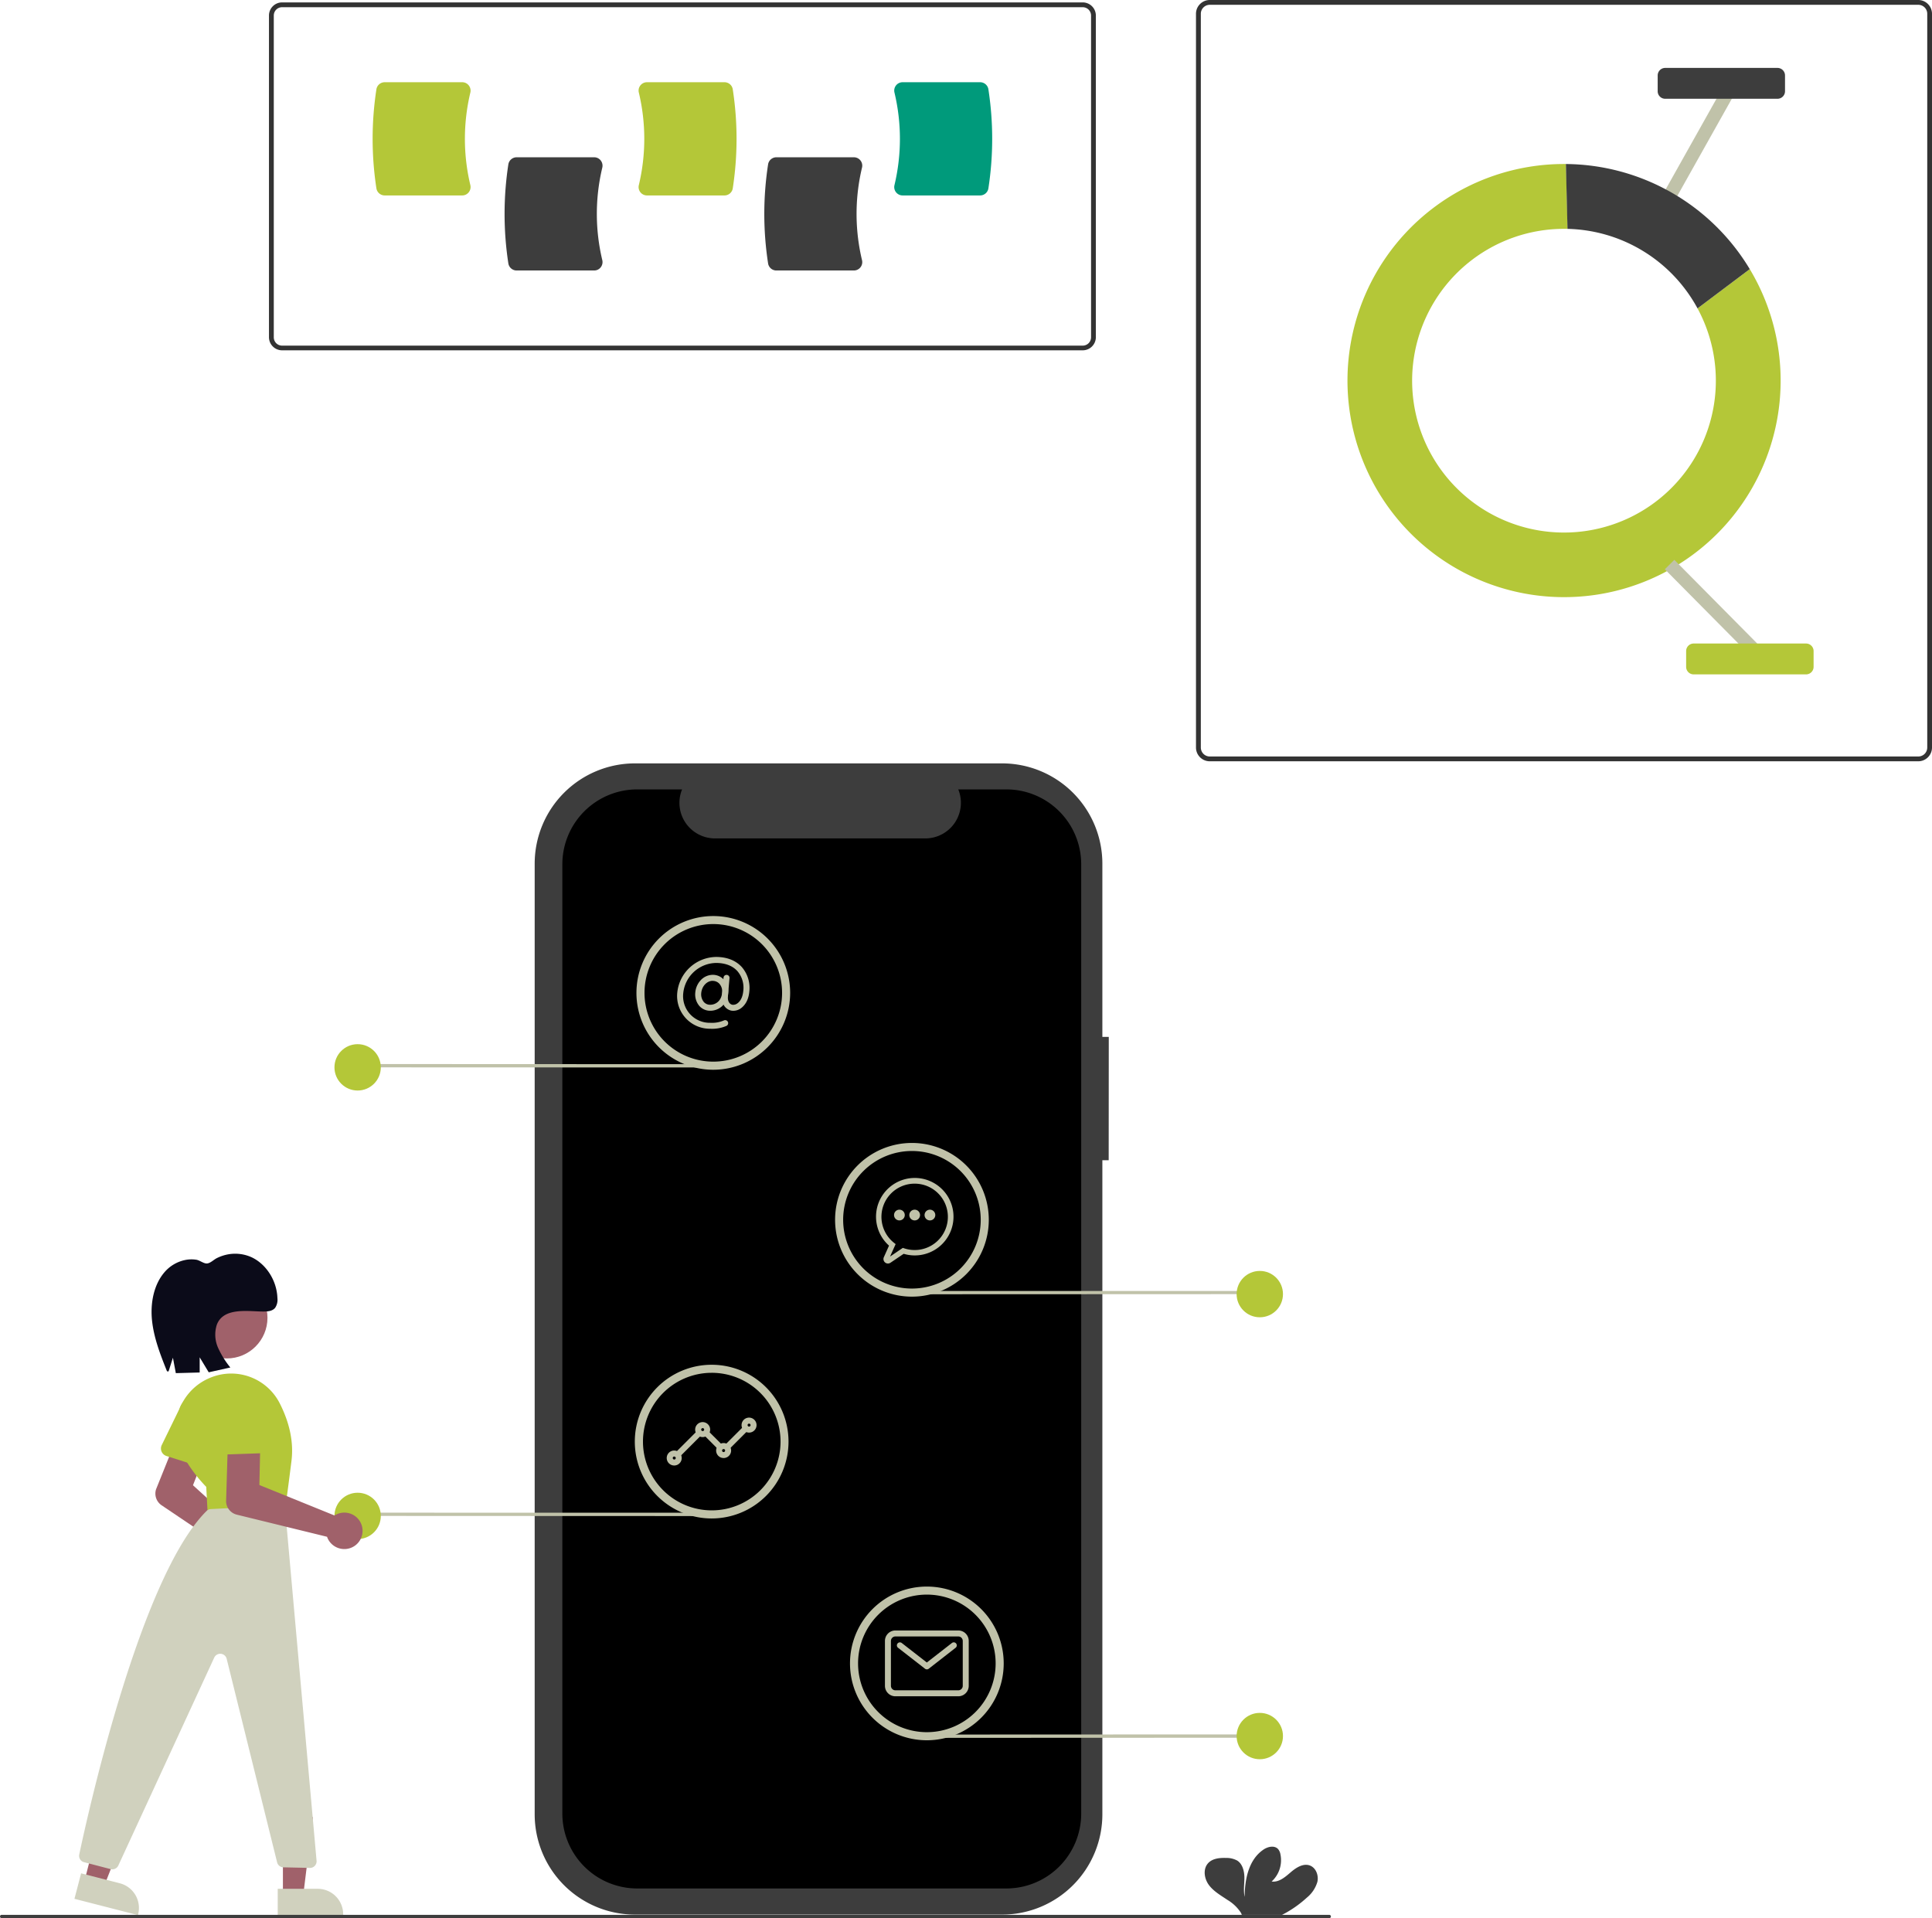 <svg id="f740b351-d839-44cf-b10f-d811ccf91d97" data-name="acbdcde3-a4fd-43c9-b2e2-23268a62f9b0" xmlns="http://www.w3.org/2000/svg" viewBox="0 0 804.44 798.71"><rect x="684.64" y="61.55" width="45.01" height="1.57" transform="translate(306.86 646.47) rotate(-60.71)" fill="#c0c2a9" stroke="#c0c2a9" stroke-miterlimit="10" stroke-width="4"/><path id="af92abe6-2659-44f6-b7c5-07426bddc041" data-name="e9a96f1c-287a-42d8-bbee-a97ef2edbe89" d="M461.67,433.88H459V361.73A41.77,41.77,0,0,0,417.27,320H264.39a41.77,41.77,0,0,0-41.76,41.77h0V757.59a41.77,41.77,0,0,0,41.76,41.77H417.27A41.77,41.77,0,0,0,459,757.59V485.25h2.63Z" transform="translate(0 -2.13)" fill="#3d3d3d"/><path id="a082c627-1e47-447e-be29-b1d74e534383" data-name="bb6cf65b-d1a0-4b47-beae-738e5a961a87" d="M419,330.83H399a14.82,14.82,0,0,1-13.72,20.41H297.7A14.81,14.81,0,0,1,284,330.83H265.34A31.19,31.19,0,0,0,234.15,362v395.3a31.19,31.19,0,0,0,31.19,31.18H419a31.19,31.19,0,0,0,31.19-31.18h0V362A31.19,31.19,0,0,0,419,330.83Z" transform="translate(0 -2.13)"/><path d="M295.68,423a6,6,0,0,1-4.43-1.93,7.42,7.42,0,0,1-1.75-5.66,8.6,8.6,0,0,1,2.29-5.16,6.92,6.92,0,0,1,5-2.21,6.22,6.22,0,0,1,4.63,2.05,7.19,7.19,0,0,1,1.79,5.54h0a8.2,8.2,0,0,1-2.48,5.4A7.3,7.3,0,0,1,295.68,423Zm1.1-12.46c-2.44,0-4.54,2.23-4.8,5.09a5,5,0,0,0,1.11,3.76,3.48,3.48,0,0,0,2.59,1.12c2.29,0,4.73-1.58,5-5.1a4.78,4.78,0,0,0-1.14-3.64A3.73,3.73,0,0,0,296.78,410.57Zm5.18,5Z" transform="translate(0 -2.13)" fill="#c0c2a9"/><path d="M295.77,430.5A13.65,13.65,0,0,1,282,415.44a16.52,16.52,0,0,1,16.16-14.84c4.49,0,8.18,1.44,10.68,4.17A13.24,13.24,0,0,1,312,415c-.34,3.81-2,5.79-3.25,6.79a5.47,5.47,0,0,1-4.14,1.18c-2-.36-4.32-2.22-4-6.28l.66-7.5a1.25,1.25,0,0,1,1.36-1.12,1.23,1.23,0,0,1,1.12,1.34l-.66,7.5c-.17,2,.54,3.36,1.92,3.61a3,3,0,0,0,2.18-.71c.9-.69,2-2.12,2.29-5a10.63,10.63,0,0,0-2.48-8.35c-2-2.2-5.07-3.36-8.84-3.36a14,14,0,0,0-13.67,12.57,11.09,11.09,0,0,0,9.79,12.28,10.34,10.34,0,0,0,1.47.07,12.5,12.5,0,0,0,5.69-1,1.25,1.25,0,0,1,1,2.3A14.88,14.88,0,0,1,295.77,430.5Z" transform="translate(0 -2.13)" fill="#c0c2a9"/><path d="M282.61,608.63a1.25,1.25,0,0,1-1.25-1.25,1.22,1.22,0,0,1,.37-.88l8.1-8.1a1.24,1.24,0,0,1,1.76,1.76l-8.1,8.1A1.26,1.26,0,0,1,282.61,608.63Zm20.56-3.12a1.25,1.25,0,0,1-1.25-1.25,1.23,1.23,0,0,1,.37-.88l6.85-6.85a1.24,1.24,0,0,1,1.76,1.76l-6.85,6.85a1.22,1.22,0,0,1-.88.37Zm-3.74,0a1.22,1.22,0,0,1-.88-.37l-5-5a1.24,1.24,0,1,1,1.75-1.77h0l5,5a1.24,1.24,0,0,1,0,1.76A1.22,1.22,0,0,1,299.43,605.51Z" transform="translate(0 -2.13)" fill="#c0c2a9"/><path d="M311.89,598.66a3.12,3.12,0,1,1,3.12-3.12A3.12,3.12,0,0,1,311.89,598.66Zm0-3.74a.62.62,0,1,0,.63.62h0A.63.63,0,0,0,311.89,594.92Z" transform="translate(0 -2.13)" fill="#c0c2a9"/><path d="M301.3,609.25a3.12,3.12,0,1,1,3.12-3.12A3.12,3.12,0,0,1,301.3,609.25Zm0-3.74a.63.63,0,1,0,.62.62h0a.62.62,0,0,0-.62-.62Z" transform="translate(0 -2.13)" fill="#c0c2a9"/><path d="M292.58,600.53a3.12,3.12,0,1,1,3.11-3.12A3.12,3.12,0,0,1,292.58,600.53Zm0-3.74a.62.62,0,1,0,.62.62h0A.62.62,0,0,0,292.58,596.79Z" transform="translate(0 -2.13)" fill="#c0c2a9"/><path d="M280.74,612.36a3.12,3.12,0,1,1,3.11-3.11A3.12,3.12,0,0,1,280.74,612.36Zm0-3.73a.61.61,0,0,0-.62.62.62.62,0,0,0,.62.62.62.62,0,0,0,.62-.62h0A.62.62,0,0,0,280.74,608.63Z" transform="translate(0 -2.13)" fill="#c0c2a9"/><path d="M399,708.46H372.83a4.36,4.36,0,0,1-4.36-4.36V685.41a4.36,4.36,0,0,1,4.36-4.36H399a4.36,4.36,0,0,1,4.36,4.36V704.1A4.36,4.36,0,0,1,399,708.46Zm-26.17-24.92a1.88,1.88,0,0,0-1.87,1.87V704.1a1.88,1.88,0,0,0,1.87,1.87H399a1.87,1.87,0,0,0,1.87-1.87V685.41a1.87,1.87,0,0,0-1.87-1.87Z" transform="translate(0 -2.13)" fill="#c0c2a9"/><path d="M385.92,697.25a1.26,1.26,0,0,1-.77-.27l-11.21-8.72a1.24,1.24,0,1,1,1.52-2h0l10.45,8.13,10.45-8.13a1.25,1.25,0,1,1,1.53,2h0L386.68,697A1.24,1.24,0,0,1,385.92,697.25Z" transform="translate(0 -2.13)" fill="#c0c2a9"/><path d="M526.47,725.71l-144.15.06a.69.69,0,0,1,0-1.38l144.15-.06a.69.69,0,1,1,0,1.38Z" transform="translate(0 -2.13)" fill="#c0c2a9"/><circle cx="524.55" cy="722.89" r="9.65" fill="#b4c738"/><path d="M523,541l-145.53.06a.69.69,0,1,1,0-1.38l145.53,0a.69.69,0,1,1,0,1.37Z" transform="translate(0 -2.13)" fill="#c0c2a9"/><circle cx="524.55" cy="538.86" r="9.65" fill="#b4c738"/><path d="M150.44,446.57l145.53.05a.69.69,0,1,0,0-1.37l-145.53-.06a.69.69,0,0,0,0,1.38Z" transform="translate(0 -2.13)" fill="#c0c2a9"/><circle cx="148.91" cy="444.44" r="9.65" fill="#b4c738"/><path d="M150.44,633.35l145.53.06a.69.69,0,1,0,0-1.38L150.44,632a.69.69,0,0,0,0,1.38Z" transform="translate(0 -2.13)" fill="#c0c2a9"/><circle cx="148.91" cy="631.22" r="9.65" fill="#b4c738"/><path d="M385.92,725.77a31,31,0,1,1,31-31h0A31,31,0,0,1,385.92,725.77Zm0-60.65a29.64,29.64,0,1,0,29.64,29.63A29.64,29.64,0,0,0,385.92,665.12Z" transform="translate(0 -2.13)" fill="#c0c2a9" stroke="#c0c2a9" stroke-miterlimit="10" stroke-width="2"/><path d="M296.32,633.41a31,31,0,1,1,31-31A31,31,0,0,1,296.32,633.41Zm0-60.65A29.64,29.64,0,1,0,326,602.39h0a29.66,29.66,0,0,0-29.63-29.63Z" transform="translate(0 -2.13)" fill="#c0c2a9" stroke="#c0c2a9" stroke-miterlimit="10" stroke-width="2"/><path d="M379.71,541.05a31,31,0,1,1,31-31A31,31,0,0,1,379.71,541.05Zm0-60.65A29.64,29.64,0,1,0,409.35,510,29.64,29.64,0,0,0,379.71,480.4Z" transform="translate(0 -2.13)" fill="#c0c2a9" stroke="#c0c2a9" stroke-miterlimit="10" stroke-width="2"/><path d="M297,446.57a31,31,0,1,1,31-31h0A31.05,31.05,0,0,1,297,446.57Zm0-60.66a29.64,29.64,0,1,0,29.64,29.64A29.64,29.64,0,0,0,297,385.91Z" transform="translate(0 -2.13)" fill="#c0c2a9" stroke="#c0c2a9" stroke-miterlimit="10" stroke-width="2"/><path d="M102.36,656.72a7.59,7.59,0,0,1-3-5.43c0-.25,0-.5,0-.75L67.28,628.92a5.87,5.87,0,0,1-2.3-6.66l15.34-38.11a6.68,6.68,0,0,1,12.42,4.94L80.35,620.58l25,22.7a8.31,8.31,0,0,1,1-.15,7.58,7.58,0,0,1,2.05,15,8.07,8.07,0,0,1-1.48.14A7.52,7.52,0,0,1,102.36,656.72Z" transform="translate(0 -2.13)" fill="#a0616a"/><path d="M67.29,606.59a3.31,3.31,0,0,1,.07-2.77l7.32-15a9.22,9.22,0,0,1,17.59,5.53l-2.67,16.5a3.32,3.32,0,0,1-3.81,2.75l-.47-.11-16-5.08A3.34,3.34,0,0,1,67.29,606.59Z" transform="translate(0 -2.13)" fill="#b4c738"/><polygon points="117.8 789.25 126.25 789.25 130.27 756.65 117.8 756.65 117.8 789.25" fill="#a0616a"/><path d="M115.64,788.62h16.64a10.6,10.6,0,0,1,10.61,10.6h0v.35H115.64Z" transform="translate(0 -2.13)" fill="#d0d1be"/><polygon points="35.17 783.26 43.35 785.36 55.36 754.8 43.28 751.69 35.17 783.26" fill="#a0616a"/><path d="M33.77,782.18l16.12,4.14h0a10.61,10.61,0,0,1,7.63,12.91h0l-.09.34L31,792.79Z" transform="translate(0 -2.13)" fill="#d0d1be"/><circle cx="94.44" cy="548.72" r="16.93" fill="#a0616a"/><path d="M85.88,621.26a61.07,61.07,0,0,1-10.16-13.94,22.52,22.52,0,0,1-1.06-18.25,23,23,0,0,1,13.09-13.34,22.67,22.67,0,0,1,28.68,10.65c4.23,8.29,5.89,16.39,4.93,24.09-1.84,14.71-2.91,22.32-3.2,22.6l-.09.1-31.49,1.4Z" transform="translate(0 -2.13)" fill="#b4c738"/><path d="M87.75,630.5l28.18-1.41a2.76,2.76,0,0,1,2.88,2.51l13,145.32a2.76,2.76,0,0,1-2.5,3H129l-11-.24a2.74,2.74,0,0,1-2.62-2.09l-21-84.75a2.76,2.76,0,0,0-5.18-.49L49.27,778.92a2.76,2.76,0,0,1-3.2,1.51L35,777.54a2.74,2.74,0,0,1-2-3.23c3.64-17.21,25.48-115.76,53-143A2.68,2.68,0,0,1,87.75,630.5Z" transform="translate(0 -2.13)" fill="#d0d1be"/><path d="M141.11,646.81a7.62,7.62,0,0,1-4.66-4.07c-.1-.23-.19-.46-.27-.7L98.6,632.83a5.87,5.87,0,0,1-4.46-5.46l1.24-41.06a6.69,6.69,0,0,1,13.37.35L108,620.49l31.29,12.68a6.45,6.45,0,0,1,.89-.49h0a7.59,7.59,0,1,1,.94,14.13Z" transform="translate(0 -2.13)" fill="#a0616a"/><path d="M91.37,606.77a3.34,3.34,0,0,1-.86-2.63l1.86-16.56a9.22,9.22,0,0,1,18.43-.7l3,16.44a3.33,3.33,0,0,1-2.66,3.87,4.07,4.07,0,0,1-.49,0l-16.76.59A3.33,3.33,0,0,1,91.37,606.77Z" transform="translate(0 -2.13)" fill="#b4c738"/><path d="M70.18,573.2,72,567.48l1.21,6.42,9.93-.27,0-6.32,3.77,6.24,9-2a37.15,37.15,0,0,1-5.1-8.18,13.46,13.46,0,0,1-.53-9.62c2.84-7.56,13.61-5.45,19.5-5.51,1.72,0,3.66-.15,4.79-1.55a6,6,0,0,0,.94-4c-.22-7.21-4.55-14.08-10.66-17a16.56,16.56,0,0,0-9.59-1.3A17.45,17.45,0,0,0,90.3,526c-1.38.68-2.83,2.28-4.31,2.23-1.24,0-2.89-1.33-4.25-1.55a13.09,13.09,0,0,0-4.91.17,15.42,15.42,0,0,0-8.32,5c-4.61,5.35-6,13.23-5.17,20.49s3.52,14.09,6.2,20.79" transform="translate(0 -2.13)" fill="#0b0b19"/><path d="M553.47,800.84H.69a.69.69,0,1,1,0-1.38H553.47a.69.69,0,1,1,0,1.38Z" transform="translate(0 -2.13)" fill="#3d3d3d"/><path d="M544.14,792.3a13.29,13.29,0,0,0,4.4-6.62c.56-2.63-.56-5.72-3.07-6.74-2.82-1.08-5.82.87-8.1,2.84s-4.9,4.23-7.89,3.8a12,12,0,0,0,3.68-11.22,4.61,4.61,0,0,0-1-2.29c-1.56-1.67-4.4-1-6.27.36-6,4.19-7.61,12.27-7.64,19.55-.6-2.63-.1-5.37-.11-8s-.76-5.72-3-7.12a9.27,9.27,0,0,0-4.58-1.09c-2.68-.09-5.65.18-7.48,2.13-2.29,2.43-1.69,6.51.29,9.16s5,4.35,7.74,6.2a17.22,17.22,0,0,1,5.54,5.27,5.58,5.58,0,0,1,.41.94h16.76A46.64,46.64,0,0,0,544.14,792.3Z" transform="translate(0 -2.13)" fill="#3d3d3d"/><path d="M369.72,528.26a1.88,1.88,0,0,1-1.87-1.89,1.94,1.94,0,0,1,.16-.75l2.16-4.81a16.13,16.13,0,1,1,6.1,3.4l-5.5,3.72A1.89,1.89,0,0,1,369.72,528.26ZM380.85,495a13.81,13.81,0,0,0-8.61,24.63l.68.54-2.32,5.18,5.32-3.61.53.18a13.82,13.82,0,1,0,4.4-26.92Z" transform="translate(0 -2.13)" fill="#c0c2a9"/><circle cx="380.85" cy="505.94" r="2.24" fill="#c0c2a9"/><circle cx="374.49" cy="505.94" r="2.24" fill="#c0c2a9"/><circle cx="387.2" cy="505.94" r="2.24" fill="#c0c2a9"/><path d="M798.71,319.13h-295a5.74,5.74,0,0,1-5.73-5.74V7.87a5.74,5.74,0,0,1,5.73-5.74h295a5.74,5.74,0,0,1,5.73,5.74V313.39A5.74,5.74,0,0,1,798.71,319.13Zm-295-315A3.73,3.73,0,0,0,500,7.87V313.39a3.73,3.73,0,0,0,3.73,3.74h295a3.73,3.73,0,0,0,3.73-3.74V7.87a3.73,3.73,0,0,0-3.73-3.74Z" transform="translate(0 -2.13)" fill="#333"/><path d="M706.81,130.54a63.23,63.23,0,1,1-55.6-33.12c.5,0,1,0,1.5,0l-.67-27h-.83a90.18,90.18,0,1,0,77.35,43.77Z" transform="translate(0 -2.13)" fill="#b4c738"/><path d="M706.81,130.54l21.75-16.35A90.15,90.15,0,0,0,652,70.43l.67,27A63.19,63.19,0,0,1,706.81,130.54Z" transform="translate(0 -2.13)" fill="#3d3d3d"/><rect x="711.63" y="232.1" width="1.57" height="45.01" transform="translate(27.12 572.98) rotate(-44.73)" fill="#c0c2a9" stroke="#c0c2a9" stroke-miterlimit="10" stroke-width="4"/><path d="M752,282.94H705.2a3.13,3.13,0,0,1-3.13-3.13v-6.58a3.14,3.14,0,0,1,3.13-3.14H752a3.15,3.15,0,0,1,3.14,3.14v6.58A3.14,3.14,0,0,1,752,282.94Z" transform="translate(0 -2.13)" fill="#b4c738"/><path d="M740.1,43.26H693.35a3.13,3.13,0,0,1-3.13-3.13V33.55a3.14,3.14,0,0,1,3.13-3.14H740.1a3.15,3.15,0,0,1,3.14,3.14v6.58A3.14,3.14,0,0,1,740.1,43.26Z" transform="translate(0 -2.13)" fill="#3d3d3d"/><path d="M450.82,148H117.45a5.47,5.47,0,0,1-5.46-5.46V8.59a5.47,5.47,0,0,1,5.46-5.46H450.82a5.48,5.48,0,0,1,5.47,5.46v134A5.48,5.48,0,0,1,450.82,148ZM117.45,5.13A3.46,3.46,0,0,0,114,8.59v134a3.46,3.46,0,0,0,3.46,3.46H450.82a3.48,3.48,0,0,0,3.47-3.46V8.59a3.48,3.48,0,0,0-3.47-3.46Z" transform="translate(0 -2.13)" fill="#333"/><path d="M247.41,114.76h-32.3a3.49,3.49,0,0,1-3.44-2.92,136.09,136.09,0,0,1,0-41.29,3.5,3.5,0,0,1,3.44-2.93h32.3a3.45,3.45,0,0,1,2.71,1.32,3.52,3.52,0,0,1,.66,3,82.8,82.8,0,0,0,0,38.5,3.51,3.51,0,0,1-.66,3A3.42,3.42,0,0,1,247.41,114.76Z" transform="translate(0 -2.13)" fill="#3d3d3d"/><path d="M355.55,114.76h-32.3a3.48,3.48,0,0,1-3.43-2.92,135.46,135.46,0,0,1,0-41.29,3.49,3.49,0,0,1,3.43-2.93h32.3a3.48,3.48,0,0,1,3.37,4.32,82.93,82.93,0,0,0,0,38.5,3.48,3.48,0,0,1-3.37,4.32Z" transform="translate(0 -2.13)" fill="#3d3d3d"/><path d="M192.47,83.51h-32.3a3.5,3.5,0,0,1-3.44-2.92,136.16,136.16,0,0,1,0-41.3,3.49,3.49,0,0,1,3.44-2.92h32.3a3.42,3.42,0,0,1,2.71,1.32,3.51,3.51,0,0,1,.66,3,82.93,82.93,0,0,0,0,38.5,3.52,3.52,0,0,1-.66,3A3.45,3.45,0,0,1,192.47,83.51Z" transform="translate(0 -2.13)" fill="#b4c738"/><path d="M301.7,83.51H269.4A3.48,3.48,0,0,1,266,79.19a82.93,82.93,0,0,0,0-38.5,3.48,3.48,0,0,1,3.37-4.32h32.3a3.48,3.48,0,0,1,3.43,2.92,135.52,135.52,0,0,1,0,41.3A3.49,3.49,0,0,1,301.7,83.51Z" transform="translate(0 -2.13)" fill="#b4c738"/><path d="M408.11,83.51h-32.3a3.48,3.48,0,0,1-3.37-4.32,82.93,82.93,0,0,0,0-38.5,3.48,3.48,0,0,1,3.37-4.32h32.3a3.48,3.48,0,0,1,3.43,2.92,135.52,135.52,0,0,1,0,41.3A3.49,3.49,0,0,1,408.11,83.51Z" transform="translate(0 -2.13)" fill="#009a7b"/></svg>